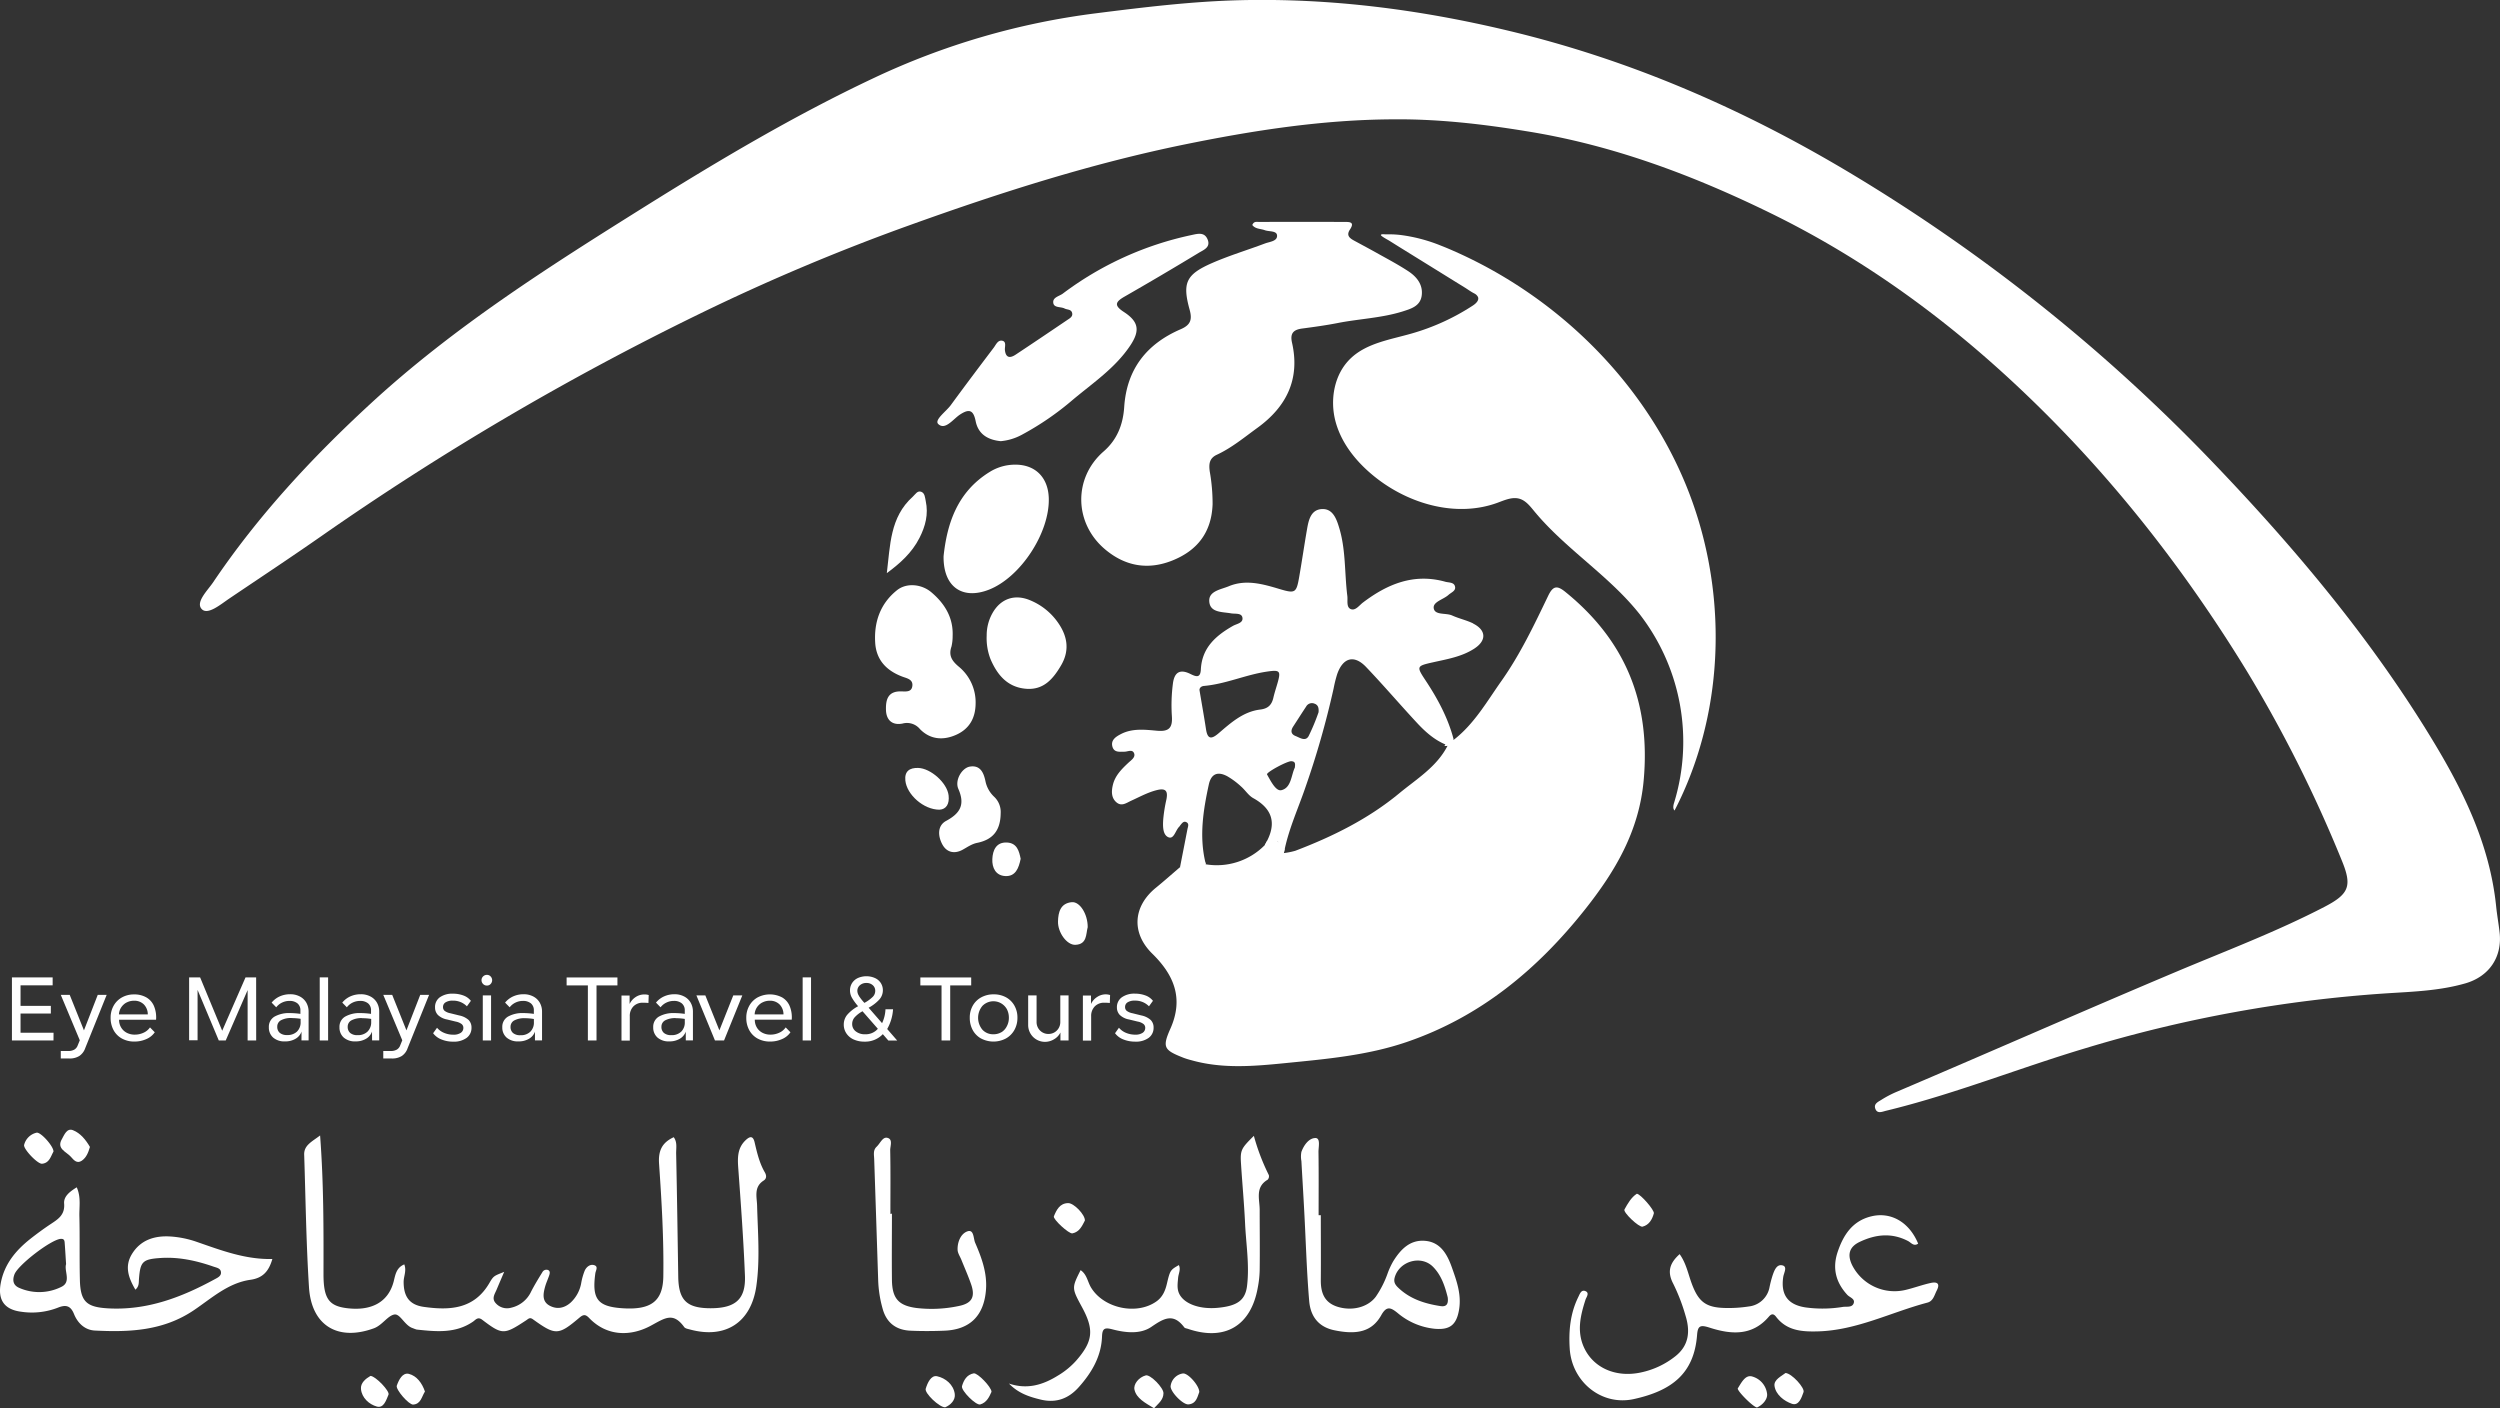<svg xmlns="http://www.w3.org/2000/svg" id="Layer_1" data-name="Layer 1" viewBox="0 0 943.06 531.22"><rect x="0" y="0" width="943.06" height="531.22" fill="#333333" stroke="none"/><defs><style>.cls-1{fill:#fff;}</style></defs><path class="cls-1" d="M525.13,45c-26.24.15-52.05,4.14-77.68,9.35-35.29,7.17-69.51,18.08-103.37,30.23a793,793,0,0,0-80.49,33.92,1059.61,1059.61,0,0,0-142.4,83.73c-11.46,8-23.14,15.72-34.74,23.55-3.27,2.22-8.08,6.3-10.33,4-2.49-2.53,2-6.88,4.16-10,16.93-25.14,37.39-47.19,59.64-67.67,31.42-28.92,67.27-51.62,103.28-74.17,28-17.51,56.34-34.34,86.17-48.42A277,277,0,0,1,413.37,5c18-2.27,36-4.48,54.16-4.94,34.35-.86,68.16,3.54,101.39,11.49,46.12,11,89.15,29.73,129.84,54.21A657.17,657.17,0,0,1,835.29,175C865.73,206.8,894,240.47,917,278.2c12.06,19.74,22.19,40.23,24.59,63.71.34,3.3.94,6.58,1.31,9.89,1,9.3-4,16.57-13,19.15-9.7,2.78-19.73,3.11-29.66,3.74a506.62,506.62,0,0,0-113.67,20.73c-24.4,7.31-48.1,16.79-72.84,23l-2.42.6c-1.43.37-3.17,1.16-3.9-.76s1.09-2.65,2.28-3.41a40,40,0,0,1,5.73-3c35.23-15,70.27-30.46,105.56-45.33,18.71-7.88,37.76-15.07,55.82-24.44,9.35-4.86,10.53-7.87,6.55-17.53a504.31,504.31,0,0,0-35.77-71.35c-23.32-38.11-50.58-73.07-82.87-104C735.8,121.47,703.92,98,667.79,80.34,638.47,66,608.21,54.66,575.86,49.49,559,46.73,542.17,44.81,525.13,45Z" transform="translate(0.02 0.02)"></path><path class="cls-1" d="M620,294.49c-1.78,19.21-10.82,34.32-22.17,48.63-17.92,22.58-39.47,40.44-67.18,49.92-14.94,5.11-30.57,6.45-46.12,8-11.74,1.17-23.56,2.17-35.2-1.14a27.08,27.08,0,0,1-2.85-.88c-7.37-2.91-8.18-3.86-5-11,5.1-11.44,1.34-20.27-6.83-28.29-7.93-7.78-7.33-17.79,1.36-24.87,3.09-2.51,6.06-5.16,9.08-7.74,3-1.42,6.28-1.54,9.52-1.87.05.25.12.51.18.76a25.37,25.37,0,0,0,22.26-7.2c.3-.51.58-1,.83-1.51h0c2.88-1.24,5,0,6.69,3-.11.49-.21,1-.3,1.48a26.69,26.69,0,0,0,4.34-.87c14.07-5.36,27.49-12,39.13-21.62,6.59-5.45,14.22-10,18.3-18a6.31,6.31,0,0,1-1.15.11l.36-.42.07-.08c.81-.94,1.64-1.85,3-1.81h0c7.79-6,12.57-14.53,18.12-22.36,7-9.94,12.27-21,17.51-31.92,1.8-3.76,3.29-4.17,6.5-1.56C613.18,241.65,622.71,265.07,620,294.49Z" transform="translate(0.02 0.02)"></path><path class="cls-1" d="M635,298.79q-1.57,3.52-3.34,6.94c-.75-.78-.45-2.06-.12-3.09a78.52,78.52,0,0,0-13.12-71.07c-11.53-14.55-28-24.54-39.78-38.86-1.53-1.86-3.13-3.89-5.44-4.58-2.73-.81-5.59.5-8.26,1.48-15.39,5.67-33.23.63-46.09-9.55-6.81-5.39-12.67-12.42-15-20.8s-.63-18.18,5.7-24.15c6-5.7,14.81-7,22.79-9.28a84.71,84.71,0,0,0,23.28-10.62c1.12-.74,2.37-1.92,1.9-3.17a3.05,3.05,0,0,0-1.39-1.36c-1.22-.61-2.36-1.46-3.51-2.18l-3.58-2.21-7.16-4.44L527.59,93,524,90.75c-.41-.25-3.29-1.76-3.11-2.16s1.41-.2,1.71-.21h1.95a35.93,35.93,0,0,1,3.87.26,60.74,60.74,0,0,1,15.11,4q2.41.94,4.79,2c38.8,17.06,71.34,48.78,87.52,88C651,219.41,651.18,262.49,635,298.79Z" transform="translate(0.02 0.02)"></path><path class="cls-1" d="M472.38,84.86c.59-1.52,1.75-1.15,2.63-1.16q16-.06,32,0c1.93,0,4.17-.11,2.21,2.86-1.51,2.28-.09,3.29,1.66,4.24,3.21,1.74,6.44,3.46,9.63,5.26,3.62,2,7.31,4,10.77,6.27,3.18,2.11,5.55,5.08,5,9.15s-4.18,5-7.24,6c-8,2.49-16.38,2.76-24.54,4.37-4.4.86-8.86,1.47-13.32,2.06-3.28.44-4.63,1.8-3.82,5.34,3.09,13.63-2,24.09-13,32.08-5,3.62-9.75,7.59-15.38,10.2-2.93,1.37-3,3.66-2.66,6.26a69.59,69.59,0,0,1,1.08,12.39c-.38,10.59-5.72,17.48-15.28,21.28-9.16,3.63-17.69,2.1-25.2-4.19-11.82-9.88-12.12-27-.62-37,5.17-4.5,7.33-10.26,7.76-16.74.94-14.34,8.51-23.84,21.32-29.36,3.82-1.65,4.36-3.7,3.36-7.36-2.79-10.09-1.4-13.26,8.32-17.54,6.54-2.87,13.42-4.93,20.11-7.45,1.77-.66,4.68-.83,4.55-3-.1-1.88-3-1.4-4.61-2S473.57,86.43,472.38,84.86Z" transform="translate(0.02 0.02)"></path><path class="cls-1" d="M475.38,267.64c-6.43.77-11.1,5-15.77,9-2.79,2.38-4.14,2.09-4.7-1.61-.7-4.59-1.52-9.16-2.44-14.65-.1-.42.2-1.51,1.71-1.65,8.18-.72,15.71-4.23,23.76-5.41,4.93-.72,5.28-.27,3.91,4.5-.51,1.76-1.09,3.49-1.5,5.27C479.74,265.79,478.43,267.27,475.38,267.64Zm13,22c-1.33,2.78-1.3,7.56-5.05,8.42-2.07.47-4-3.47-5.39-5.93-.43-.76,7.59-5.08,9.16-5s1.52,1,1.3,2.54Zm9-21a79.45,79.45,0,0,1-3.75,9c-1.2,2.16-3.29.63-4.9,0-1.83-.71-1.93-2.06-.93-3.6,1.63-2.51,3.22-5,4.88-7.52a2.5,2.5,0,0,1,3.38-1l.07,0c1,.55,1.39,1.34,1.24,3.17Zm58.31-33.49c-2.53-1.23-5.36-1.83-7.94-3-2.37-1.05-6.5,0-6.93-2.71-.39-2.47,3.68-3.3,5.6-5.08,1-.89,2.65-1.45,2.47-2.9-.23-1.88-2.27-1.67-3.59-2-11.87-3.35-21.88.76-31.18,7.81-1.4,1.06-2.83,3.19-4.59,2.48s-1.08-3.23-1.31-5c-1.1-8.73-.5-17.68-3.23-26.2-1-3.26-2.49-6.81-6.47-6.53s-4.87,4-5.46,7.39c-1.06,6.07-1.94,12.17-3,18.24s-1.51,6.29-7.56,4.48c-6.27-1.88-12.62-3.66-19-1-2.91,1.22-7.56,1.78-7.36,5.62.22,4.42,4.91,4,8.27,4.61,1.56.27,4-.26,4.26,1.7s-2.18,2.23-3.55,3c-6.51,3.7-11.74,8.27-12.15,16.45-.16,3.21-1.62,2.86-3.93,1.71-3.81-1.9-6-.8-6.59,3.47a63.21,63.21,0,0,0-.41,12.45c.31,4.44-1.13,5.9-5.63,5.49s-9.38-1-13.73,1.33c-1.76.92-3.7,2.18-3.09,4.58s2.72,2,4.56,2c1.25,0,2.94-1,3.61.53s-1,2.61-2.07,3.59c-2.57,2.41-5.08,4.88-5.92,8.46-.55,2.34-.62,4.82,1.35,6.51s3.78.22,5.58-.6c3.18-1.44,6.22-3.14,9.66-4s4.24.4,3.62,3.52a57.57,57.57,0,0,0-1.19,7.38c-.18,2.5-.28,5.9,1.89,6.86s2.71-2.65,4.18-4a3.81,3.81,0,0,0,.29-.41c.63-.76,1.27-1.83,2.39-1.24s.54,1.75.36,2.68c-.91,4.74-1.85,9.47-2.77,14.21,3.34.54,6.53-.24,9.7-1.11-.06-.25-.13-.51-.18-.76-2.31-9.84-.78-19.56,1.32-29.22.87-4,3.26-5.11,6.95-3.15a28.84,28.84,0,0,1,5.17,3.83c1.63,1.4,2.84,3.44,4.65,4.44,7.39,4.09,8.58,9.53,5.19,16.15h0c-.25.5-.53,1-.83,1.51,1.78.6,7-4.89,4.89,2.86-.28,1,1.5.27,2.34.06.09-.5.19-1,.3-1.48,1.69-7.82,5-15.14,7.6-22.64a330.85,330.85,0,0,0,10.82-37.82,48.79,48.79,0,0,1,1.32-5.33c2.18-6.37,6.45-7.54,11-2.71,6.53,6.85,12.68,14.06,19.13,21,3.09,3.33,6.48,6.37,10.76,8.16l-.36.42a6.31,6.31,0,0,0,1.15-.11l2.29-2.2h0c-2.13-8.16-6.07-15.44-10.7-22.42-3.43-5.18-3.25-5.31,2.94-6.7,5.35-1.2,10.85-2.1,15.56-5.17s4.45-7-.46-9.44Z" transform="translate(0.02 0.02)"></path><path class="cls-1" d="M120.73,428.3c1.36,18.09,1.32,35.21,1.28,52.33,0,9,1.94,11.89,8.48,12.78,9.61,1.3,16-2.26,18-10.05.63-2.51,1-5.2,4-6.42.92,2.44-.25,4.49-.25,6.59,0,5.51,2.14,8.66,7.57,9.43,9.81,1.39,19.07.94,24.85-9.12,1.58-2.75,1.88-2.58,5.51-4.09-1.12,2.62-2,4.67-2.86,6.72-.69,1.65-1.94,3.3-.35,5.08a5.69,5.69,0,0,0,5.88,1.72,10.94,10.94,0,0,0,7.49-6.07c1.29-2.5,2.76-4.92,4.24-7.31a1.73,1.73,0,0,1,2.17-.82c.91.45.62,1.4.35,2.19-.49,1.41-1.13,2.78-1.52,4.22-.73,2.67-1.16,5.49,1.8,7.06,2.75,1.45,5.49.91,7.85-1.17a13.13,13.13,0,0,0,4-7.34,23.27,23.27,0,0,1,1.35-4.78c.65-1.39,2.06-2.53,3.62-2s.51,2,.36,3.08c-1.32,9.62.83,12.46,9.91,13.13,11.12.82,15.6-2.61,15.74-12,.21-14.17-.63-28.3-1.6-42.42-.34-4.86,1-8,5.53-10.08,1.42,1.92.87,4.15.91,6.18.33,15.48.55,31,.79,46.45.13,8.86,3.19,11.87,12.16,11.89,9.42,0,13.36-3.38,13-12.33-.54-13.47-1.53-26.93-2.51-40.37-.29-4-.38-7.68,2.74-10.66,1.5-1.43,2.8-1.91,3.42.78.91,3.89,1.8,7.79,3.84,11.3.66,1.13.76,2.36-.42,3.11-3.82,2.44-2.56,6.18-2.48,9.54.27,10.14,1.15,20.3-.31,30.41-2,13.61-11.63,19.84-24.92,16.26-.8-.22-1.87-.37-2.27-.94-4.28-5.91-7.43-3.26-12.83-.39-7.23,3.82-16.17,4.09-23-3-1.27-1.31-2.06-1.54-3.65-.19-8,6.77-9.06,6.78-17.59.65-1.19-.86-1.7-.17-2.52.37-8.42,5.53-9,5.56-16.64-.21-1.63-1.23-2.47.06-3.43.72-6.59,4.54-13.9,3.77-21.22,3a9.71,9.71,0,0,1-1.4-.5c-3.15-.9-4.84-5.64-7.11-5.18-2.53.52-4.51,4-7.61,5.17-13.6,5-23.61-.93-24.54-15.43-1.06-16.6-1.27-33.26-1.81-49.89C114.53,432,117.64,430.67,120.73,428.3Z" transform="translate(0.02 0.02)"></path><path class="cls-1" d="M377.48,166.4c-4.83-.48-8.46-2.61-9.45-7.51-.84-4.19-2.37-4.86-5.95-2.5-2.58,1.7-5.54,6-8.15,3.56-1.65-1.55,3-4.76,4.76-7.21,5.3-7.24,10.7-14.41,16.12-21.57.86-1.13,1.57-3,3.24-2.66s.92,2.24,1,3.46c.31,3.12,2,3.17,4.07,1.78,6.52-4.31,13-8.69,19.47-13.07.93-.63,2.17-1.25,1.82-2.66s-1.86-1.16-2.85-1.67c-1.43-.73-3.9-.19-4.24-2-.41-2.22,2.23-2.6,3.58-3.62a123.35,123.35,0,0,1,48.62-22.1c2.4-.53,4.85-1.15,6,1.68,1.26,3.1-1.71,4-3.51,5.15q-13.86,8.4-27.92,16.46c-3.45,2-3.86,3.33-.16,5.74,5.59,3.65,6.16,7,2.45,12.6-5.62,8.47-14,14.08-21.66,20.48A107.8,107.8,0,0,1,385.41,164,20.55,20.55,0,0,1,377.48,166.4Z" transform="translate(0.02 0.02)"></path><path class="cls-1" d="M633.58,473.07c2.5,3.5,3.21,7.47,4.58,11.15,2.52,6.78,5.27,9,12.55,9.16a49.56,49.56,0,0,0,8.94-.57,8.93,8.93,0,0,0,7.85-7.33,43.22,43.22,0,0,1,1.13-4.34c.65-1.9,1.56-4.43,3.8-3.81,1.9.52.45,2.86.23,4.35-1,6.74,1.75,10.51,8.49,11.5a47.13,47.13,0,0,0,13.93-.19c1.44-.22,3.41.29,4.09-1.23.81-1.82-1.41-2.32-2.33-3.32-4.34-4.7-5.7-10-3.68-16.12,2.15-6.44,5.58-11.77,12.7-13.5,7.46-1.82,14.38,2.24,17.69,10.29-1.68,1.2-2.71-.44-3.85-1-6.17-3.2-12.21-2.51-18.22.35-3.92,1.87-4.71,4.78-2.89,8.64a17.92,17.92,0,0,0,20.07,9.5c3.23-.75,6.37-1.94,9.61-2.65,2.19-.49,3.76,0,2.3,2.84-.91,1.76-1.32,4-3.53,4.57-13.76,3.64-26.67,10.45-41.3,10.85-6,.16-11.7-.21-15.75-5.47-.91-1.2-1.71-1.31-2.76-.08-6.34,7.44-14.41,6.71-22.44,4.11-3.46-1.11-4.37-.65-4.63,2.81-1.13,14.54-9.51,21-23.84,24.16-12.21,2.69-23.41-6.51-24.2-19-.43-6.71.19-13.31,3.22-19.47.57-1.15,1.1-2.93,2.73-2.24s.29,2.32,0,3.23c-1.86,5.8-3.27,11.61-.78,17.53,3.37,8,12,12,21.69,9.91a31.12,31.12,0,0,0,13-6.12c5.23-4.15,5.6-9.56,3.81-15.34a70.78,70.78,0,0,0-4.66-12.08C628.71,479.52,630,476.29,633.58,473.07Z" transform="translate(0.02 0.02)"></path><path class="cls-1" d="M74.13,468.42a37.41,37.41,0,0,0-9.76-2c-5.94-.39-11.32,1.2-14.63,6.63-2.85,4.67-1.28,9,1.32,13.43,1.46-1.29,1.24-2.69,1.34-4,.5-6.58,1.35-7.49,8.08-7.95,6.94-.47,13.57,1,20.07,3.26,1.09.38,2.48.57,2.75,1.84.34,1.62-1.13,2.27-2.27,2.89-12.58,6.87-25.64,11.85-40.37,11-8-.47-10.33-2.5-10.54-10.66-.2-8,0-16-.19-24-.1-3.57.68-7.27-1-11-2.53,1.57-5,3.39-4.75,6.16.33,4.23-2.25,5.85-5.07,7.71-2.64,1.75-5.19,3.63-7.68,5.58C5.93,471.67,1.62,476.81.27,484c-1.2,6.31,1.32,10,7.73,10.8a27,27,0,0,0,13.75-1.51c3-1.22,4.84-.87,6.15,2.38s3.93,6,7.8,6.22c13.09.67,25.83.14,37.39-7.65,6.68-4.5,12.92-10.3,21.35-11.49,4.65-.65,6.93-3.17,8.28-7.84C92.48,475.14,83.36,471.61,74.13,468.42ZM23,485.48a18.71,18.71,0,0,1-15.9.26c-2.19-1-2.47-2.85-1.68-5,1.27-3.52,13.61-13,17.35-13.42,1.56-.16,1.56.8,1.63,1.77.19,2.48.33,5,.51,7.75-.82,2.65,2.13,6.82-1.91,8.64Z" transform="translate(0.02 0.02)"></path><path class="cls-1" d="M359.34,239.88a17.33,17.33,0,0,1-.44,4c-1.17,3.38.17,5.42,2.78,7.6A17.42,17.42,0,0,1,368,265.56c-.09,5.23-2.3,9.32-7.23,11.56S350.88,279,347,275a6.35,6.35,0,0,0-6.55-2.08c-3.92.77-6.15-1.32-6.26-5.13s.69-7.1,5.65-7c1.75,0,4.06.44,4.31-2.15.23-2.4-2.06-2.78-3.7-3.39-6-2.23-9.9-6.25-10.32-12.75-.51-7.89,1.94-14.89,8.26-19.91,3.64-2.88,9.35-2.28,13,.88C356.37,227.7,359.62,233,359.34,239.88Z" transform="translate(0.02 0.02)"></path><path class="cls-1" d="M355.92,209.79c1.3-12.21,5.11-24.22,17.42-31.8a18.15,18.15,0,0,1,9.45-2.73c7.79-.09,12.64,4.9,12.82,12.77.3,13.06-10.75,29.83-22.68,34.43C363,226.29,355.76,221.39,355.92,209.79Z" transform="translate(0.02 0.02)"></path><path class="cls-1" d="M380.57,521.88c6.86,2.34,12.8.54,18.49-3a29.31,29.31,0,0,0,6.92-5.68c6.33-7.27,6.76-11.63,2.18-20.09-3.93-7.26-3.93-7.26-.55-14,2.42,1.61,2.64,4.5,4,6.66,4.78,7.76,17.17,10.43,24.62,5.12,2.31-1.65,3.31-4,3.94-6.7,1.2-5.12,1.36-5.17,4.5-7,.81,1.67-.15,3.24-.28,4.84-.15,1.83-.45,3.67.19,5.44,1.52,4.15,7.64,6.54,14.84,5.84,7.38-.71,10.38-2.88,11-8.47.91-7.82-.41-15.62-.77-23.42-.35-7.48-1.06-15-1.53-22.42-.32-5.14,0-5.78,4.85-10.55a80.64,80.64,0,0,0,5.64,14.79,1.84,1.84,0,0,1-.45,1.76c-4.72,2.77-3.05,7.23-3,11.22,0,7.67.11,15.33,0,23a38.7,38.7,0,0,1-.71,6.44C471.9,500.15,462,506,448.09,501.25c-.47-.16-1.12-.21-1.37-.55-4.14-5.53-7.72-3.41-12.44-.18-4.13,2.82-9.69,2.22-14.59.94-2.8-.73-3.88-.59-4,2.64-.25,7.54-3.9,13.69-8.76,19.14-3.82,4.29-8.51,6.11-14.36,4.7C388.18,526.88,384.07,525.53,380.57,521.88Z" transform="translate(0.02 0.02)"></path><path class="cls-1" d="M547.6,477.91c-1.71-4.76-4.25-9.41-10.1-9.86-5.67-.45-9.17,3.25-11.93,7.66a28.76,28.76,0,0,0-2.1,4.5,37.41,37.41,0,0,1-4.48,8.88c-3,4.05-9,5.55-14.47,3.83-5-1.58-6.34-5.33-6.3-10.08.07-8.15,0-16.3,0-24.45h-.83c0-8,.07-16-.05-23.94,0-1.83.83-5.13-1.12-5.18-2.46,0-4.4,2.67-5.32,5.23a9.15,9.15,0,0,0,0,3.46c.35,6.31.74,12.61,1.07,18.93.61,11.28.91,22.59,1.87,33.85.54,6.35,4,9.84,9.27,11,9,1.93,14.53.43,17.94-5.68,2-3.58,3.6-2.83,6.08-.84a25.67,25.67,0,0,0,14,6c5.73.52,8.27-1.4,9.24-7.19S549.43,483.07,547.6,477.91Zm-4.3,14.75c-5.85-.91-11.35-2.64-15.78-6.84-1.15-1.09-1.91-2.11-1.44-3.89,1.66-6.18,9.92-8.65,14.45-4.1,3.27,3.29,4.58,7.64,5.56,11.52.35,2.72-.6,3.66-2.79,3.31Z" transform="translate(0.02 0.02)"></path><path class="cls-1" d="M336.44,457.79c0,8.32-.09,16.65,0,25,.09,7,2.48,9.71,9.29,10.6a49.15,49.15,0,0,0,15.91-.75c5-1,6.31-3.46,4.66-8.21-1.09-3.14-2.44-6.18-3.68-9.26-.5-1.23-1.36-2.45-1.41-3.7-.12-3,1.24-6.15,3.72-7s2.2,2.7,2.91,4.32c2.45,5.66,4.58,11.44,4.07,17.81-.77,9.66-6,14.94-15.6,15.34-4.32.18-8.66.2-13,0-5.41-.27-9-3.06-10.42-8.42a45,45,0,0,1-1.63-10.31q-.74-23-1.51-45.91c-.05-1.65-.5-3.42.89-4.72s2.26-3.76,4-3.4c2.3.49,1.11,3.12,1.15,4.72.16,8,.07,16,.07,24Z" transform="translate(0.02 0.02)"></path><path class="cls-1" d="M372.18,239.78a17.06,17.06,0,0,1,2.25-8.63c3.08-5.36,8.32-7.13,14-4.79a23.82,23.82,0,0,1,10.17,7.82c3.9,5.22,5.14,10.77,1.67,16.75-3,5.12-6.58,9.42-13.26,8.87-7-.58-10.85-5.24-13.4-11.22A21.83,21.83,0,0,1,372.18,239.78Z" transform="translate(0.02 0.02)"></path><path class="cls-1" d="M377.46,306.74c-.07,6.49-2.93,10-8.93,11.2-2,.42-3.63,1.59-5.37,2.55-3.19,1.77-6.11,1-7.72-2s-2-7,1.46-8.86c5.36-2.9,7.17-6.17,4.59-12.06-1.43-3.28,1.35-7.92,4.35-8.41,4-.66,5.21,2.44,5.85,5.37a11.05,11.05,0,0,0,3.3,6A7.89,7.89,0,0,1,377.46,306.74Z" transform="translate(0.02 0.02)"></path><path class="cls-1" d="M334.51,216.18c1.3-10.38,1.14-21.12,9.81-28.85.94-.85,1.75-2.44,3.24-1.81,1.31.54,1.35,2.15,1.63,3.46,1.07,5-.11,9.5-2.37,13.93C344,208.48,339.52,212.49,334.51,216.18Z" transform="translate(0.02 0.02)"></path><path class="cls-1" d="M354.37,305.42c-6,0-12.33-5.7-12.87-11-.36-3.5,1.59-4.84,4.8-4.76,4.75.11,11,5.66,11.52,10.39C358.17,303.16,357,305.27,354.37,305.42Z" transform="translate(0.02 0.02)"></path><path class="cls-1" d="M410.29,349.72c-.7,2.56-.16,6.47-4.63,6.67-3.21.15-6.68-4.63-6.58-8.82.09-3.5.92-6.83,5.17-7.27C407.29,340,410.31,344.75,410.29,349.72Z" transform="translate(0.02 0.02)"></path><path class="cls-1" d="M385,323.94c-.72,3.54-1.94,6.73-5.84,6.51-3.55-.2-5-3.1-4.85-6.42s1.45-6.44,5.55-6.23C383.68,318,384.42,321.12,385,323.94Z" transform="translate(0.02 0.02)"></path><path class="cls-1" d="M409.23,460.39c-1,1.9-2,4.32-4.71,4.85-1.34.25-7.4-5.36-7-6.42,1-2.47,2.25-4.94,5.37-5C405.06,453.75,409.32,458.21,409.23,460.39Z" transform="translate(0.02 0.02)"></path><path class="cls-1" d="M356.52,530.85c-2.17.06-7.85-5.35-7.34-7,.65-2.17,2-5.22,4.3-4.72,3.16.7,6.18,3.12,6.66,6.68C360.46,528.12,358.55,530,356.52,530.85Z" transform="translate(0.02 0.02)"></path><path class="cls-1" d="M33.91,432.63c-.63,2.16-1.36,4-3.06,5.19-1.91,1.3-3.13-.35-4.16-1.5-1.7-1.89-5.46-3-3.38-6.61.89-1.56,1.88-4.3,4.18-3.4C30.36,427.44,32.37,430,33.91,432.63Z" transform="translate(0.02 0.02)"></path><path class="cls-1" d="M435.31,531.2c-3.33-2-6.65-3.73-7.38-7-.46-2.09,1.62-4.68,4.26-5.39,1.7-.45,6.74,4.68,6.68,6.73C438.84,528.12,436.84,529.5,435.31,531.2Z" transform="translate(0.02 0.02)"></path><path class="cls-1" d="M20.15,434.4c-1,1.71-1.51,4.31-4.31,4.57-1.69.16-7.23-5.71-6.75-7.15a6.29,6.29,0,0,1,4.71-4.57C15.41,427,20.29,432.51,20.15,434.4Z" transform="translate(0.02 0.02)"></path><path class="cls-1" d="M662.78,530.91c-1.43-.07-7.74-6.45-7.25-7.23,1.28-2,2.75-5.08,5.25-4.5a7.74,7.74,0,0,1,5.8,6.7C666.74,527.89,664.84,530,662.78,530.91Z" transform="translate(0.02 0.02)"></path><path class="cls-1" d="M617.43,450.29c1.36.06,6.74,6.23,6.42,7.41-.62,2.27-1.78,4.37-4.25,5-1.36.36-7.41-5.41-6.84-6.47C614,454,615.3,451.67,617.43,450.29Z" transform="translate(0.02 0.02)"></path><path class="cls-1" d="M452.37,525.13c-.74,1.93-1.19,4.42-4.12,4.62-2.13.14-7.11-5.06-6.66-7.08a5.47,5.47,0,0,1,4.57-4.58C448.11,517.79,452.51,522.84,452.37,525.13Z" transform="translate(0.02 0.02)"></path><path class="cls-1" d="M160.28,524.9c-1.28,2-1.52,4.73-4.46,4.92-1.61.1-6.67-5.7-6.16-7.15.77-2.16,2.12-5,4.55-4.44C157.21,519,159.22,521.75,160.28,524.9Z" transform="translate(0.02 0.02)"></path><path class="cls-1" d="M374,525c-.84,1.9-1.82,4.07-4.25,4.77-1.59.46-7.34-5.28-6.88-6.91.63-2.23,1.83-4.35,4.41-4.82C368.71,517.76,374,523.23,374,525Z" transform="translate(0.02 0.02)"></path><path class="cls-1" d="M673.53,517.9c2.43.2,7.33,5.68,6.79,7.21-.75,2.11-1.78,5.3-4.39,4.41-2.93-1-6.09-3.43-6.56-6.7C669,520.41,672.07,519.07,673.53,517.9Z" transform="translate(0.02 0.02)"></path><path class="cls-1" d="M139.74,519c2,.13,7.33,5.79,6.8,7.06-.85,2-1.78,5.23-4.39,4.51-2.92-.81-5.69-3.29-6-6.6C135.9,521.64,138,520,139.74,519Z" transform="translate(0.02 0.02)"></path><path class="cls-1" d="M545.25,280.9l-.36.42a6.31,6.31,0,0,0,1.15-.11Zm-60.68,39.34c-.11.49-.21,1-.3,1.48" transform="translate(0.02 0.02)"></path><path class="cls-1" d="M20.16,392.47H4.48v-23.8H19.84v3H7.73v7.75H19.16v2.89H7.73v7.24H20.18Z" transform="translate(0.02 0.02)"></path><path class="cls-1" d="M29.9,398.32a6.79,6.79,0,0,1-3.73.95H22.91v-2.82h2.75a4.56,4.56,0,0,0,2.35-.53,3,3,0,0,0,1.29-1.61l.78-1.91-7.17-17.13h3.37l5.37,13.39,5.2-13.39h3.37l-8.1,20.12A5.78,5.78,0,0,1,29.9,398.32Z" transform="translate(0.02 0.02)"></path><path class="cls-1" d="M45.67,387.56a5.28,5.28,0,0,0,2.11,2,6.4,6.4,0,0,0,3,.71,7.87,7.87,0,0,0,3.37-.73,5.86,5.86,0,0,0,2.41-2l1.8,1.84a7.26,7.26,0,0,1-3.16,2.56,10.84,10.84,0,0,1-4.56.94A9.54,9.54,0,0,1,46,391.76a7.93,7.93,0,0,1-3.17-3.17,9.54,9.54,0,0,1-1.12-4.65,9.09,9.09,0,0,1,1.14-4.59A8.1,8.1,0,0,1,46,376.22a9.13,9.13,0,0,1,4.55-1.12,9,9,0,0,1,4.66,1.14,6.82,6.82,0,0,1,2.87,3.29,11.07,11.07,0,0,1,.77,5.12H44.9A5.52,5.52,0,0,0,45.67,387.56Zm2-9.39a5.6,5.6,0,0,0-2,1.87,5.24,5.24,0,0,0-.82,2.6H55.73a5.35,5.35,0,0,0-1.46-3.74,5,5,0,0,0-3.74-1.42,5.91,5.91,0,0,0-2.82.69Z" transform="translate(0.02 0.02)"></path><path class="cls-1" d="M96.62,392.47H93.39v-19l-8.26,19H82.51l-8-19.07v19H71.32V368.67h4.15L83.8,388.8l8.8-20.13h4Z" transform="translate(0.02 0.02)"></path><path class="cls-1" d="M113.72,389.14a5,5,0,0,1-2.24,2.68,7.47,7.47,0,0,1-4,1,6.4,6.4,0,0,1-4.48-1.46,5,5,0,0,1-1.6-3.88,4.42,4.42,0,0,1,2.12-4,11.12,11.12,0,0,1,5.9-1.34,27.92,27.92,0,0,1,3.88.3v-1.25a3.31,3.31,0,0,0-1.12-2.72,4.55,4.55,0,0,0-3-.92,6.3,6.3,0,0,0-2.8.63,6,6,0,0,0-2.2,1.78l-1.73-1.77a8.39,8.39,0,0,1,3.08-2.36,9.48,9.48,0,0,1,3.89-.8,7.59,7.59,0,0,1,3.65.84,6,6,0,0,1,2.45,2.32,6.8,6.8,0,0,1,.87,3.44v10.81H113.7ZM110,384a8,8,0,0,0-4,.83,2.67,2.67,0,0,0-1.43,2.43,2.93,2.93,0,0,0,.94,2.33,4.09,4.09,0,0,0,2.8.83,5.07,5.07,0,0,0,3.71-1.31,4.85,4.85,0,0,0,1.36-3.65v-1.16a21.3,21.3,0,0,0-3.38-.27Z" transform="translate(0.02 0.02)"></path><path class="cls-1" d="M120.59,368.67h3.16v23.8h-3.16Z" transform="translate(0.02 0.02)"></path><path class="cls-1" d="M140.31,389.14a5.09,5.09,0,0,1-2.24,2.68,7.5,7.5,0,0,1-3.95,1,6.42,6.42,0,0,1-4.49-1.46,5,5,0,0,1-1.59-3.88,4.4,4.4,0,0,1,2.12-4,11,11,0,0,1,5.9-1.34,27.92,27.92,0,0,1,3.88.3v-1.25a3.31,3.31,0,0,0-1.12-2.72,4.55,4.55,0,0,0-3-.92,6.38,6.38,0,0,0-2.81.63,6,6,0,0,0-2.19,1.78l-1.73-1.77a8.36,8.36,0,0,1,3.07-2.36,9.52,9.52,0,0,1,3.9-.8,7.59,7.59,0,0,1,3.65.84,6,6,0,0,1,2.45,2.32,6.8,6.8,0,0,1,.87,3.44v10.81h-2.69Zm-3.74-5.1a8,8,0,0,0-4,.83,2.67,2.67,0,0,0-1.43,2.43,3,3,0,0,0,.93,2.33,4.1,4.1,0,0,0,2.81.83,5.11,5.11,0,0,0,3.71-1.31A4.85,4.85,0,0,0,140,385.5v-1.16a21.3,21.3,0,0,0-3.38-.27Z" transform="translate(0.02 0.02)"></path><path class="cls-1" d="M151.55,398.32a6.79,6.79,0,0,1-3.73.95h-3.26v-2.82h2.75a4.56,4.56,0,0,0,2.35-.53,3,3,0,0,0,1.29-1.61l.78-1.91-7.17-17.13h3.37l5.37,13.39,5.2-13.39h3.34l-8.1,20.12A5.73,5.73,0,0,1,151.55,398.32Z" transform="translate(0.02 0.02)"></path><path class="cls-1" d="M166.46,392.07a7.08,7.08,0,0,1-3.1-2.33l1.48-2.06a7,7,0,0,0,2.66,1.92,8.78,8.78,0,0,0,3.5.69,4.74,4.74,0,0,0,2.77-.69,2.19,2.19,0,0,0,1-1.86,1.81,1.81,0,0,0-.66-1.47,5.31,5.31,0,0,0-2.16-.91l-3.34-.81a6.78,6.78,0,0,1-3.43-1.69,4,4,0,0,1-1.09-2.87,4.5,4.5,0,0,1,1.75-3.77,8.08,8.08,0,0,1,5-1.4,11.16,11.16,0,0,1,4,.7,6.29,6.29,0,0,1,2.77,2l-1.5,2.07a7.22,7.22,0,0,0-5.34-2.14,4.83,4.83,0,0,0-2.73.65,2,2,0,0,0-.94,1.8,1.76,1.76,0,0,0,.65,1.43,5.23,5.23,0,0,0,2.14.88l3.3.82a7.49,7.49,0,0,1,3.57,1.72,4,4,0,0,1,1.08,2.87,4.64,4.64,0,0,1-1.83,3.87,8.16,8.16,0,0,1-5.14,1.43A11.5,11.5,0,0,1,166.46,392.07Z" transform="translate(0.02 0.02)"></path><path class="cls-1" d="M182.22,371.17a2,2,0,0,1-.6-1.45,1.94,1.94,0,0,1,.6-1.41,2,2,0,0,1,1.44-.59,1.87,1.87,0,0,1,1.39.59,2.05,2.05,0,0,1,0,2.86,1.83,1.83,0,0,1-1.39.59A1.92,1.92,0,0,1,182.22,371.17Zm3,4.3v17H182.1v-17Z" transform="translate(0.02 0.02)"></path><path class="cls-1" d="M201.78,389.14a5,5,0,0,1-2.24,2.68,7.47,7.47,0,0,1-4,1,6.4,6.4,0,0,1-4.48-1.46,5,5,0,0,1-1.6-3.88,4.42,4.42,0,0,1,2.12-4,11.12,11.12,0,0,1,5.9-1.34,27.92,27.92,0,0,1,3.88.3v-1.25a3.31,3.31,0,0,0-1.12-2.72,4.55,4.55,0,0,0-3-.92,6.3,6.3,0,0,0-2.8.63,6,6,0,0,0-2.2,1.78l-1.73-1.77a8.39,8.39,0,0,1,3.08-2.36,9.48,9.48,0,0,1,3.89-.8,7.59,7.59,0,0,1,3.65.84,6,6,0,0,1,2.45,2.32,6.8,6.8,0,0,1,.87,3.44v10.81h-2.67ZM198,384.07a8,8,0,0,0-4,.83,2.67,2.67,0,0,0-1.43,2.43,2.93,2.93,0,0,0,.94,2.33,4.09,4.09,0,0,0,2.8.83,5.07,5.07,0,0,0,3.71-1.31,4.85,4.85,0,0,0,1.36-3.65v-1.16A21.34,21.34,0,0,0,198,384.07Z" transform="translate(0.02 0.02)"></path><path class="cls-1" d="M213.72,371.7v-3h19.17v3H225v20.77h-3.26V371.7Z" transform="translate(0.02 0.02)"></path><path class="cls-1" d="M244.69,375.33l-.1,3a20.69,20.69,0,0,0-2.08-.1,4.79,4.79,0,0,0-3.6,1.39,5.11,5.11,0,0,0-1.36,3.74v9.15h-3.13v-17h3.06v3.2a6.32,6.32,0,0,1,2.26-2.6,5.86,5.86,0,0,1,3.32-1A5.3,5.3,0,0,1,244.69,375.33Z" transform="translate(0.02 0.02)"></path><path class="cls-1" d="M258.66,389.14a5,5,0,0,1-2.24,2.68,7.47,7.47,0,0,1-3.94,1,6.42,6.42,0,0,1-4.49-1.46,5,5,0,0,1-1.6-3.88,4.42,4.42,0,0,1,2.12-4,11.12,11.12,0,0,1,5.9-1.34,27.92,27.92,0,0,1,3.88.3v-1.25a3.32,3.32,0,0,0-1.13-2.72,4.5,4.5,0,0,0-3-.92,6.3,6.3,0,0,0-2.8.63,6,6,0,0,0-2.2,1.78l-1.73-1.77a8.39,8.39,0,0,1,3.08-2.36,9.48,9.48,0,0,1,3.89-.8,7.59,7.59,0,0,1,3.65.84,6,6,0,0,1,2.45,2.32,6.8,6.8,0,0,1,.87,3.44v10.81h-2.69Zm-3.74-5.1a8,8,0,0,0-4,.83,2.67,2.67,0,0,0-1.43,2.43,2.93,2.93,0,0,0,.94,2.33,4.09,4.09,0,0,0,2.8.83,5.07,5.07,0,0,0,3.71-1.31,4.81,4.81,0,0,0,1.36-3.65v-1.16a21.3,21.3,0,0,0-3.38-.27Z" transform="translate(0.02 0.02)"></path><path class="cls-1" d="M273.11,392.47h-3.43l-7-17h3.37l5.3,13.19,5.24-13.19H280Z" transform="translate(0.02 0.02)"></path><path class="cls-1" d="M285.47,387.56a5.28,5.28,0,0,0,2.11,2,6.4,6.4,0,0,0,3,.71,7.87,7.87,0,0,0,3.37-.73,5.86,5.86,0,0,0,2.41-2l1.8,1.84a7.26,7.26,0,0,1-3.16,2.56,10.84,10.84,0,0,1-4.56.94,9.54,9.54,0,0,1-4.65-1.12,7.93,7.93,0,0,1-3.17-3.17,9.54,9.54,0,0,1-1.12-4.65,9.09,9.09,0,0,1,1.14-4.59,8.1,8.1,0,0,1,3.15-3.13,9.93,9.93,0,0,1,9.21,0,6.82,6.82,0,0,1,2.87,3.29,11.07,11.07,0,0,1,.77,5.12H284.71A5.58,5.58,0,0,0,285.47,387.56Zm2-9.39a5.6,5.6,0,0,0-2,1.87,5.24,5.24,0,0,0-.82,2.6h10.88a5.35,5.35,0,0,0-1.46-3.74,5,5,0,0,0-3.74-1.42,5.91,5.91,0,0,0-2.82.69Z" transform="translate(0.02 0.02)"></path><path class="cls-1" d="M302.76,368.67h3.16v23.8h-3.16Z" transform="translate(0.02 0.02)"></path><path class="cls-1" d="M326.09,392.91a9.69,9.69,0,0,1-4.08-.81,6.47,6.47,0,0,1-2.74-2.28,5.87,5.87,0,0,1-1-3.33,5.79,5.79,0,0,1,1.26-3.66,14.51,14.51,0,0,1,4.15-3.28,19.81,19.81,0,0,1-2.39-3.3,5.61,5.61,0,0,1-.67-2.65,5.11,5.11,0,0,1,.74-2.72,5.24,5.24,0,0,1,2.18-1.94,8,8,0,0,1,6.54,0,5.12,5.12,0,0,1,2.18,1.89,5,5,0,0,1,.76,2.7,5.23,5.23,0,0,1-1.25,3.4,15.24,15.24,0,0,1-4.12,3.19l5.07,5.82A13.43,13.43,0,0,0,334,380.7h2.86a17.28,17.28,0,0,1-2.21,7.45l3.78,4.35h-3.34L333,390.09A9.12,9.12,0,0,1,326.09,392.91Zm5-4.89-5.75-6.57a11.32,11.32,0,0,0-3,2.33,3.82,3.82,0,0,0-.9,2.5,3.42,3.42,0,0,0,1.4,2.79,5.42,5.42,0,0,0,3.52,1.06,6,6,0,0,0,4.76-2.06ZM324,375.69a18.53,18.53,0,0,0,2.06,2.6,13.91,13.91,0,0,0,3.18-2.31,3.19,3.19,0,0,0,.9-2.21,2.75,2.75,0,0,0-.94-2.16,3.48,3.48,0,0,0-2.39-.83,3.57,3.57,0,0,0-2.42.83,2.77,2.77,0,0,0-1,2.16,3.67,3.67,0,0,0,.64,1.92Z" transform="translate(0.02 0.02)"></path><path class="cls-1" d="M347.16,371.7v-3h19.18v3h-7.92v20.77h-3.27V371.7Z" transform="translate(0.02 0.02)"></path><path class="cls-1" d="M370.08,391.74a8.05,8.05,0,0,1-3.16-3.18,9.58,9.58,0,0,1-1.12-4.69,9,9,0,0,1,1.15-4.56,8.15,8.15,0,0,1,3.22-3.13,9.6,9.6,0,0,1,4.67-1.11,9.5,9.5,0,0,1,4.64,1.12,8.13,8.13,0,0,1,3.16,3.13,9.09,9.09,0,0,1,1.14,4.56,9.29,9.29,0,0,1-1.15,4.64,8.28,8.28,0,0,1-3.22,3.21,10,10,0,0,1-9.33,0Zm7.72-2.41a5.56,5.56,0,0,0,2-2.26,6.61,6.61,0,0,0,.75-3.17,6.78,6.78,0,0,0-.75-3.22,5.8,5.8,0,0,0-9.22-1.26,7,7,0,0,0,0,9,5.45,5.45,0,0,0,4.18,1.71,5.79,5.79,0,0,0,3-.8Z" transform="translate(0.02 0.02)"></path><path class="cls-1" d="M400,392.47v-3a6,6,0,0,1-2.36,2.52,6.59,6.59,0,0,1-3.45,1,6.33,6.33,0,0,1-6.36-6.36V375.47H391v10.06a4.47,4.47,0,0,0,2.23,3.9,4.48,4.48,0,0,0,2.23.59,4.59,4.59,0,0,0,2.26-.59,4.47,4.47,0,0,0,2.23-3.9V375.47h3.12v17Z" transform="translate(0.02 0.02)"></path><path class="cls-1" d="M418.73,375.33l-.1,3a20.49,20.49,0,0,0-2.07-.1,4.82,4.82,0,0,0-3.61,1.39,5.15,5.15,0,0,0-1.36,3.74v9.15h-3.12v-17h3.06v3.2a6.22,6.22,0,0,1,2.31-2.64,5.83,5.83,0,0,1,3.31-1A5.62,5.62,0,0,1,418.73,375.33Z" transform="translate(0.02 0.02)"></path><path class="cls-1" d="M423.7,392.07a7.08,7.08,0,0,1-3.1-2.33l1.47-2.07a7,7,0,0,0,2.65,1.92,9,9,0,0,0,3.5.69,4.74,4.74,0,0,0,2.77-.69,2.19,2.19,0,0,0,1-1.86,1.81,1.81,0,0,0-.66-1.47,5,5,0,0,0-2.16-.91l-3.33-.81a6.77,6.77,0,0,1-3.44-1.69,4,4,0,0,1-1.09-2.87,4.5,4.5,0,0,1,1.82-3.77,8.08,8.08,0,0,1,5-1.4,11.16,11.16,0,0,1,4,.7,6.29,6.29,0,0,1,2.77,2l-1.5,2.07a7.17,7.17,0,0,0-5.34-2.14,4.75,4.75,0,0,0-2.73.65,2,2,0,0,0-.94,1.8,1.76,1.76,0,0,0,.65,1.43,5.23,5.23,0,0,0,2.14.88l3.3.82a7.49,7.49,0,0,1,3.57,1.72,3.92,3.92,0,0,1,1.09,2.87,4.65,4.65,0,0,1-1.84,3.87,8.14,8.14,0,0,1-5.13,1.43A11.79,11.79,0,0,1,423.7,392.07Z" transform="translate(0.02 0.02)"></path></svg>